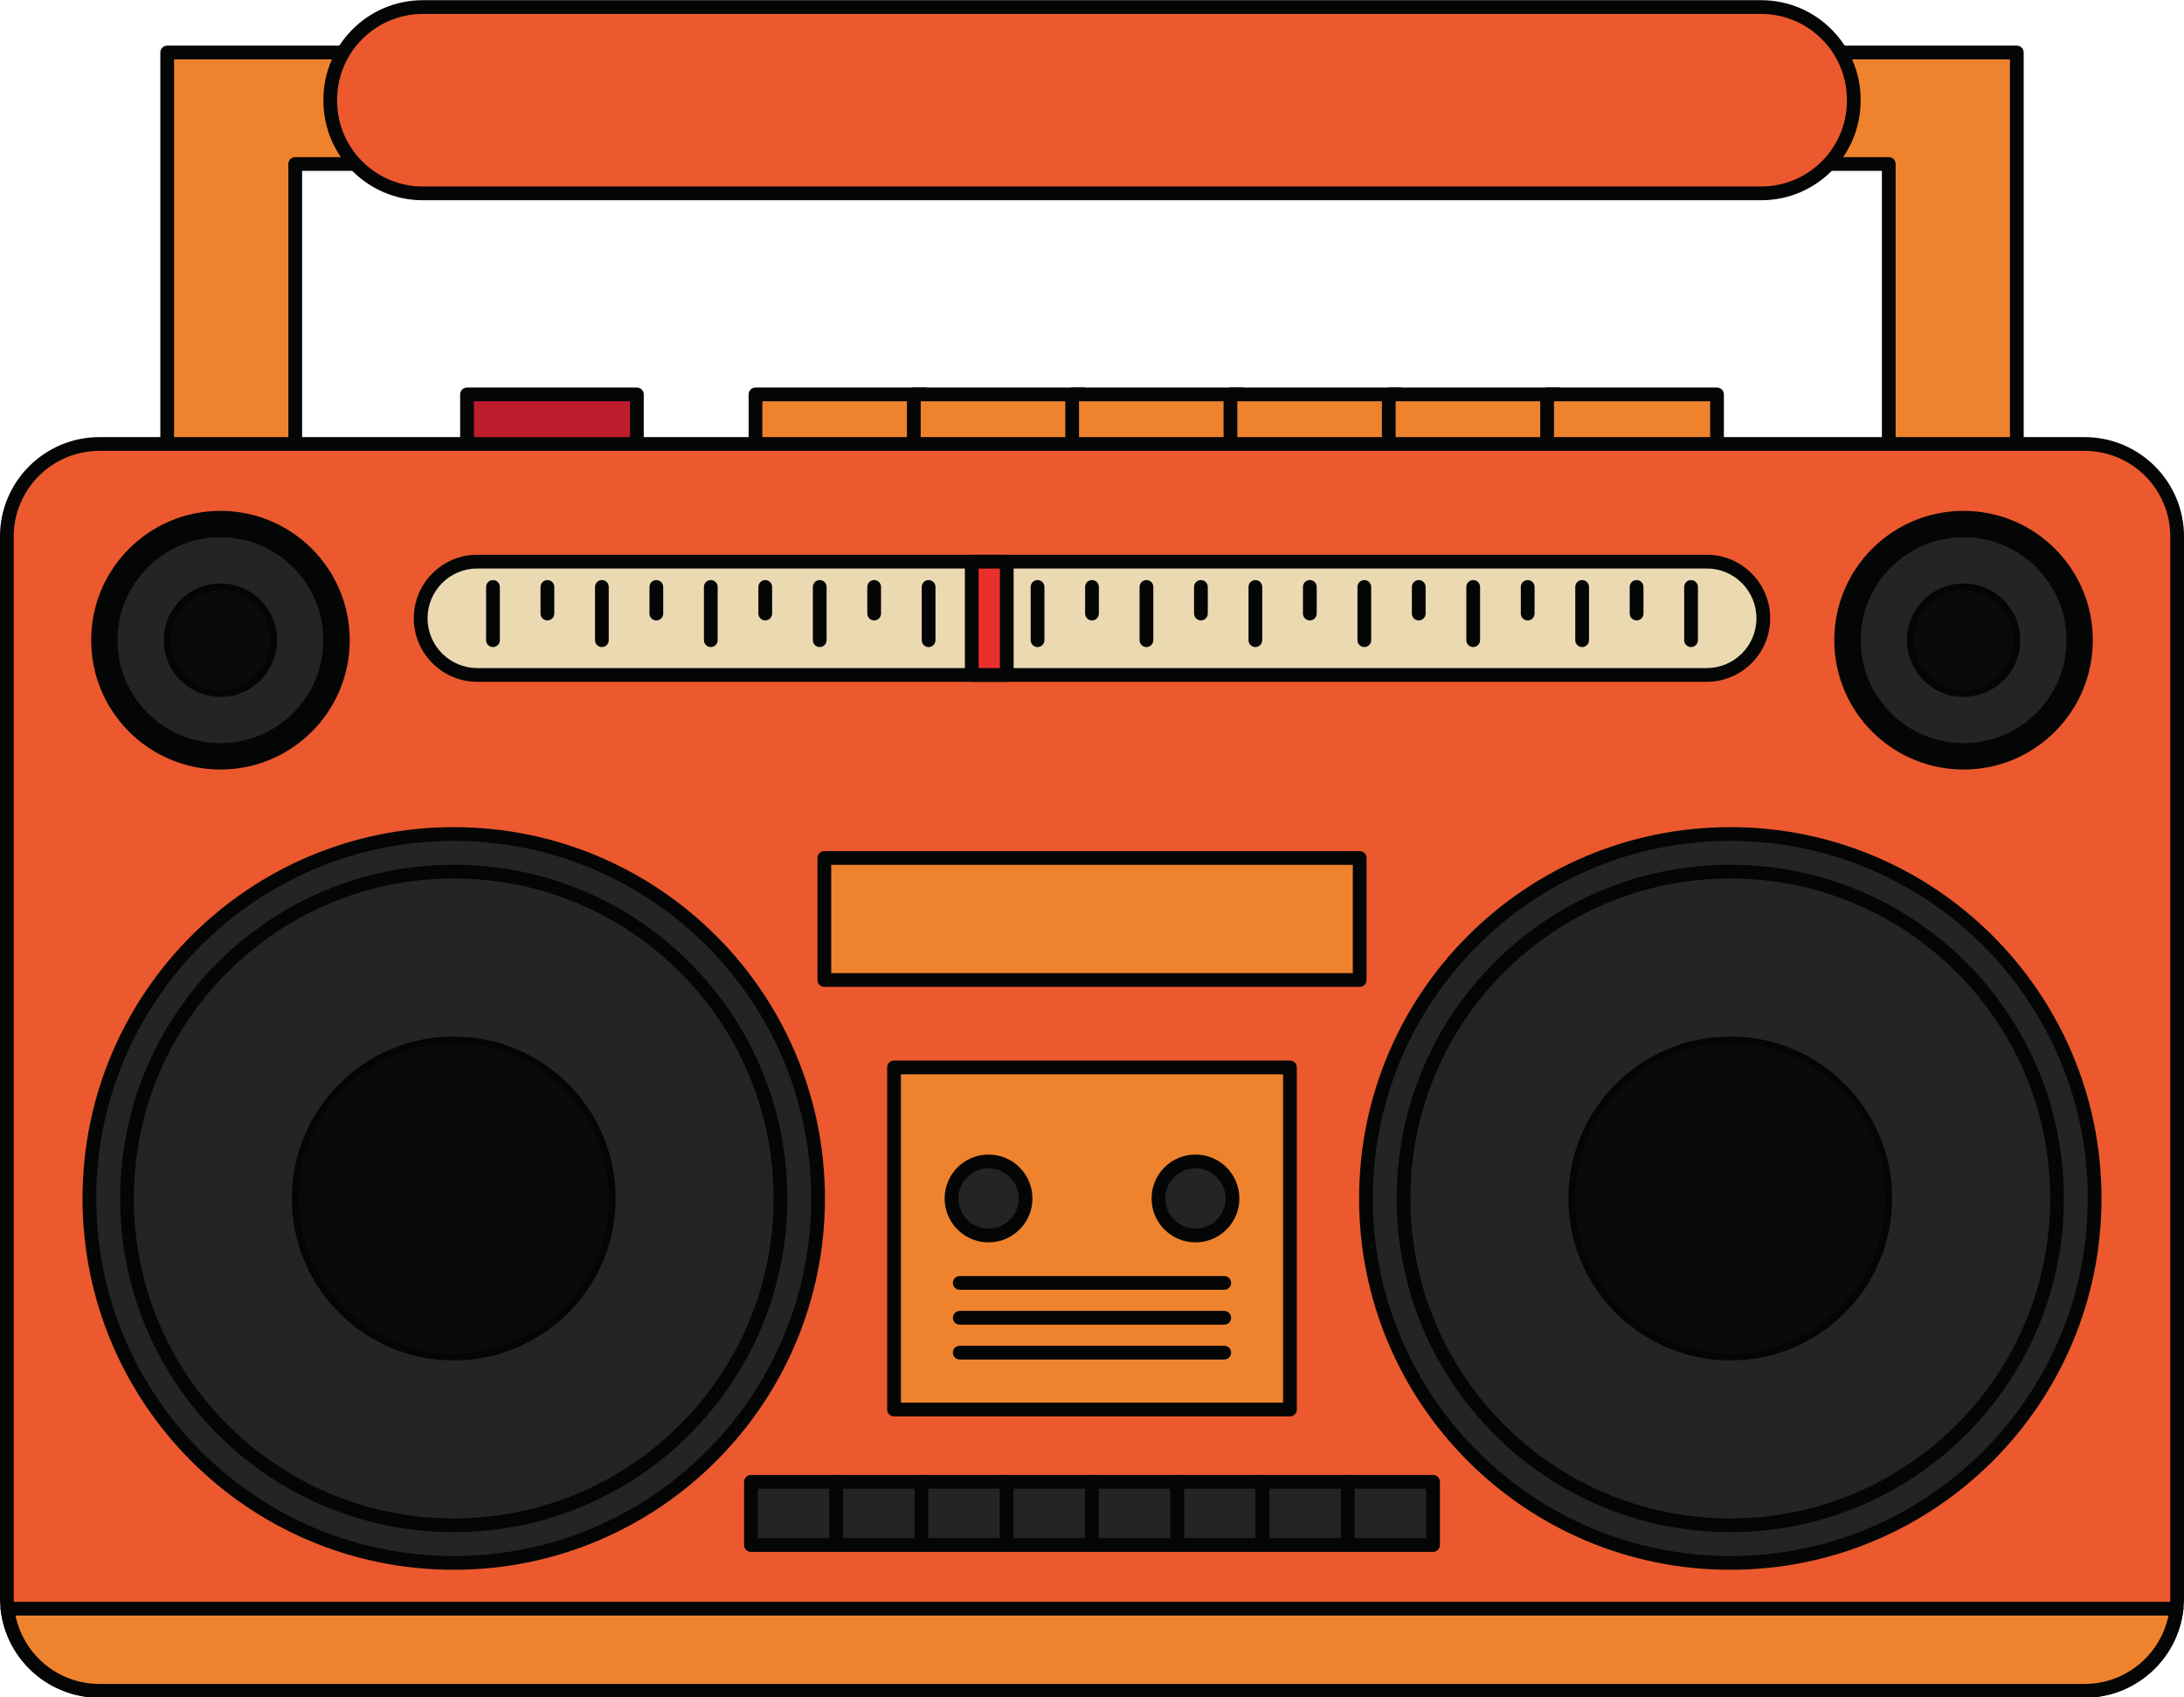 <?xml version="1.0" encoding="UTF-8"?><svg xmlns="http://www.w3.org/2000/svg" xmlns:xlink="http://www.w3.org/1999/xlink" height="246.9" preserveAspectRatio="xMidYMid meet" version="1.0" viewBox="53.7 89.1 317.8 246.9" width="317.8" zoomAndPan="magnify"><g><g id="change1_1"><path d="M 146.375 159.074 L 121.656 159.074 L 121.656 146.477 L 146.375 146.477 L 146.375 159.074" fill="#bf1c2e"/></g><g id="change2_1"><path d="M 146.375 159.074 L 146.375 158.074 L 122.656 158.074 L 122.656 147.473 L 145.375 147.473 L 145.375 159.074 L 146.375 159.074 L 146.375 158.074 L 146.375 159.074 L 147.375 159.074 L 147.375 146.477 C 147.375 146.211 147.27 145.953 147.082 145.766 C 146.898 145.582 146.641 145.477 146.375 145.477 L 121.656 145.477 C 121.391 145.477 121.133 145.582 120.949 145.766 C 120.762 145.953 120.656 146.211 120.656 146.477 L 120.656 159.074 C 120.656 159.34 120.758 159.594 120.949 159.781 C 121.137 159.969 121.387 160.074 121.656 160.074 L 146.375 160.074 C 146.645 160.074 146.895 159.969 147.082 159.781 C 147.273 159.594 147.375 159.34 147.375 159.074 L 146.375 159.074" fill="#040606"/></g><g id="change3_1"><path d="M 188.355 159.074 L 163.633 159.074 L 163.633 146.477 L 188.355 146.477 L 188.355 159.074" fill="#ef832d"/></g><g id="change2_2"><path d="M 188.355 159.074 L 188.355 158.074 L 164.633 158.074 L 164.633 147.473 L 187.355 147.473 L 187.355 159.074 L 188.355 159.074 L 188.355 158.074 L 188.355 159.074 L 189.355 159.074 L 189.355 146.477 C 189.355 146.211 189.25 145.953 189.062 145.766 C 188.875 145.582 188.617 145.477 188.355 145.477 L 163.633 145.477 C 163.367 145.477 163.109 145.582 162.926 145.766 C 162.738 145.953 162.633 146.211 162.633 146.477 L 162.633 159.074 C 162.633 159.34 162.734 159.594 162.926 159.781 C 163.113 159.969 163.363 160.074 163.633 160.074 L 188.355 160.074 C 188.621 160.074 188.871 159.969 189.062 159.781 C 189.25 159.594 189.355 159.34 189.355 159.074 L 188.355 159.074" fill="#040606"/></g><g id="change3_2"><path d="M 211.395 159.074 L 186.672 159.074 L 186.672 146.477 L 211.395 146.477 L 211.395 159.074" fill="#ef832d"/></g><g id="change2_3"><path d="M 211.395 159.074 L 211.395 158.074 L 187.672 158.074 L 187.672 147.473 L 210.395 147.473 L 210.395 159.074 L 211.395 159.074 L 211.395 158.074 L 211.395 159.074 L 212.395 159.074 L 212.395 146.477 C 212.395 146.211 212.285 145.953 212.102 145.766 C 211.914 145.582 211.656 145.477 211.395 145.477 L 186.672 145.477 C 186.406 145.477 186.148 145.582 185.965 145.766 C 185.777 145.953 185.672 146.211 185.672 146.477 L 185.672 159.074 C 185.672 159.34 185.773 159.594 185.965 159.781 C 186.152 159.969 186.402 160.074 186.672 160.074 L 211.395 160.074 C 211.66 160.074 211.91 159.969 212.102 159.781 C 212.289 159.594 212.395 159.34 212.395 159.074 L 211.395 159.074" fill="#040606"/></g><g id="change3_3"><path d="M 234.434 159.074 L 209.711 159.074 L 209.711 146.477 L 234.434 146.477 L 234.434 159.074" fill="#ef832d"/></g><g id="change2_4"><path d="M 234.434 159.074 L 234.434 158.074 L 210.711 158.074 L 210.711 147.473 L 233.434 147.473 L 233.434 159.074 L 234.434 159.074 L 234.434 158.074 L 234.434 159.074 L 235.434 159.074 L 235.434 146.477 C 235.434 146.211 235.324 145.953 235.141 145.766 C 234.953 145.582 234.695 145.477 234.434 145.477 L 209.711 145.477 C 209.445 145.477 209.188 145.582 209.004 145.766 C 208.816 145.953 208.711 146.211 208.711 146.477 L 208.711 159.074 C 208.711 159.34 208.812 159.594 209.004 159.781 C 209.191 159.969 209.441 160.074 209.711 160.074 L 234.434 160.074 C 234.699 160.074 234.949 159.969 235.141 159.781 C 235.328 159.594 235.434 159.34 235.434 159.074 L 234.434 159.074" fill="#040606"/></g><g id="change3_4"><path d="M 257.469 159.074 L 232.746 159.074 L 232.746 146.477 L 257.469 146.477 L 257.469 159.074" fill="#ef832d"/></g><g id="change2_5"><path d="M 257.469 159.074 L 257.469 158.074 L 233.746 158.074 L 233.746 147.473 L 256.469 147.473 L 256.469 159.074 L 257.469 159.074 L 257.469 158.074 L 257.469 159.074 L 258.469 159.074 L 258.469 146.477 C 258.469 146.211 258.363 145.953 258.176 145.766 C 257.992 145.582 257.734 145.477 257.469 145.477 L 232.746 145.477 C 232.484 145.477 232.227 145.582 232.039 145.766 C 231.852 145.953 231.746 146.211 231.746 146.477 L 231.746 159.074 C 231.746 159.34 231.852 159.594 232.039 159.781 C 232.227 159.969 232.48 160.074 232.746 160.074 L 257.469 160.074 C 257.738 160.074 257.988 159.969 258.176 159.781 C 258.367 159.594 258.469 159.34 258.469 159.074 L 257.469 159.074" fill="#040606"/></g><g id="change3_5"><path d="M 280.508 159.074 L 255.785 159.074 L 255.785 146.477 L 280.508 146.477 L 280.508 159.074" fill="#ef832d"/></g><g id="change2_6"><path d="M 280.508 159.074 L 280.508 158.074 L 256.785 158.074 L 256.785 147.473 L 279.508 147.473 L 279.508 159.074 L 280.508 159.074 L 280.508 158.074 L 280.508 159.074 L 281.508 159.074 L 281.508 146.477 C 281.508 146.211 281.398 145.953 281.215 145.766 C 281.027 145.582 280.77 145.477 280.508 145.477 L 255.785 145.477 C 255.523 145.477 255.266 145.582 255.078 145.766 C 254.895 145.953 254.785 146.211 254.785 146.477 L 254.785 159.074 C 254.785 159.34 254.891 159.594 255.078 159.781 C 255.27 159.969 255.52 160.074 255.785 160.074 L 280.508 160.074 C 280.773 160.074 281.023 159.969 281.215 159.781 C 281.402 159.594 281.508 159.34 281.508 159.074 L 280.508 159.074" fill="#040606"/></g><g id="change3_6"><path d="M 303.547 159.074 L 278.824 159.074 L 278.824 146.477 L 303.547 146.477 L 303.547 159.074" fill="#ef832d"/></g><g id="change2_7"><path d="M 303.547 159.074 L 303.547 158.074 L 279.824 158.074 L 279.824 147.473 L 302.547 147.473 L 302.547 159.074 L 303.547 159.074 L 303.547 158.074 L 303.547 159.074 L 304.547 159.074 L 304.547 146.477 C 304.547 146.211 304.438 145.953 304.254 145.766 C 304.066 145.582 303.809 145.477 303.547 145.477 L 278.824 145.477 C 278.562 145.477 278.305 145.582 278.117 145.766 C 277.93 145.953 277.824 146.211 277.824 146.477 L 277.824 159.074 C 277.824 159.34 277.93 159.594 278.117 159.781 C 278.305 159.969 278.559 160.074 278.824 160.074 L 303.547 160.074 C 303.812 160.074 304.062 159.969 304.254 159.781 C 304.441 159.594 304.547 159.34 304.547 159.074 L 303.547 159.074" fill="#040606"/></g><g id="change3_7"><path d="M 328.539 186.812 L 96.66 186.812 L 96.66 112.953 L 328.539 112.953 Z M 78.031 96.734 L 78.031 196.215 L 347.172 196.215 L 347.172 96.734 L 78.031 96.734" fill="#ef832d"/></g><g id="change2_8"><path d="M 328.539 186.812 L 328.539 185.812 L 97.66 185.812 L 97.66 113.953 L 327.539 113.953 L 327.539 186.812 L 328.539 186.812 L 328.539 185.812 L 328.539 186.812 L 329.539 186.812 L 329.539 112.953 C 329.539 112.691 329.434 112.434 329.246 112.246 C 329.059 112.059 328.801 111.953 328.539 111.953 L 96.66 111.953 C 96.398 111.953 96.141 112.059 95.953 112.246 C 95.77 112.434 95.66 112.691 95.66 112.953 L 95.66 186.812 C 95.66 187.078 95.766 187.328 95.953 187.52 C 96.145 187.707 96.395 187.812 96.66 187.812 L 328.539 187.812 C 328.805 187.812 329.059 187.707 329.246 187.52 C 329.434 187.328 329.539 187.078 329.539 186.812 Z M 78.031 96.734 L 77.031 96.734 L 77.031 196.215 C 77.031 196.48 77.133 196.73 77.324 196.922 C 77.512 197.109 77.762 197.215 78.031 197.215 L 347.172 197.215 C 347.441 197.215 347.691 197.109 347.879 196.922 C 348.07 196.73 348.172 196.48 348.172 196.215 L 348.172 96.734 C 348.172 96.473 348.066 96.215 347.879 96.027 C 347.695 95.844 347.438 95.734 347.172 95.734 L 78.031 95.734 C 77.766 95.734 77.508 95.844 77.324 96.027 C 77.137 96.215 77.031 96.473 77.031 96.734 L 78.031 96.734 L 78.031 97.734 L 346.172 97.734 L 346.172 195.215 L 79.031 195.215 L 79.031 96.734 L 78.031 96.734 L 78.031 97.734 L 78.031 96.734" fill="#040606"/></g><g id="change4_1"><path d="M 370.504 321.594 C 370.504 329.035 364.473 335.07 357.027 335.07 L 68.176 335.07 C 60.73 335.07 54.695 329.035 54.695 321.594 L 54.695 167.164 C 54.695 159.719 60.73 153.688 68.176 153.688 L 357.027 153.688 C 364.473 153.688 370.504 159.719 370.504 167.164 L 370.504 321.594" fill="#ec592e"/></g><g id="change2_9"><path d="M 370.504 321.594 L 369.504 321.594 C 369.504 325.039 368.109 328.152 365.852 330.414 C 363.59 332.676 360.477 334.07 357.027 334.07 L 68.176 334.07 C 64.727 334.07 61.613 332.676 59.352 330.414 C 57.09 328.152 55.695 325.039 55.695 321.594 L 55.695 167.164 C 55.695 163.715 57.09 160.602 59.352 158.34 C 61.613 156.082 64.727 154.688 68.176 154.684 L 357.027 154.684 C 360.477 154.688 363.59 156.082 365.852 158.34 C 368.109 160.602 369.504 163.715 369.504 167.164 L 369.504 321.594 L 371.504 321.594 L 371.504 167.164 C 371.504 159.168 365.023 152.688 357.027 152.688 L 68.176 152.688 C 60.18 152.688 53.695 159.168 53.695 167.164 L 53.695 321.594 C 53.695 329.59 60.18 336.07 68.176 336.07 L 357.027 336.07 C 365.023 336.07 371.504 329.59 371.504 321.594 L 370.504 321.594" fill="#040606"/></g><g id="change3_8"><path d="M 54.789 323.117 C 55.547 329.844 61.246 335.07 68.176 335.07 L 357.027 335.07 C 363.953 335.07 369.652 329.844 370.414 323.117 L 54.789 323.117" fill="#ef832d"/></g><g id="change2_10"><path d="M 54.789 323.117 L 53.797 323.227 C 54.609 330.457 60.73 336.066 68.176 336.07 L 357.027 336.07 C 364.469 336.066 370.59 330.457 371.406 323.227 C 371.438 322.945 371.348 322.664 371.16 322.449 C 370.969 322.238 370.699 322.117 370.414 322.117 L 54.789 322.117 C 54.504 322.117 54.234 322.238 54.043 322.449 C 53.855 322.664 53.766 322.945 53.797 323.227 L 54.789 323.117 L 54.789 324.117 L 370.414 324.117 L 370.414 323.117 L 369.418 323.004 C 368.719 329.227 363.438 334.07 357.027 334.07 L 68.176 334.07 C 61.762 334.07 56.484 329.227 55.785 323.004 L 54.789 323.117 L 54.789 324.117 L 54.789 323.117" fill="#040606"/></g><g id="change3_9"><path d="M 251.551 231.664 L 173.652 231.664 L 173.652 213.914 L 251.551 213.914 L 251.551 231.664" fill="#ef832d"/></g><g id="change2_11"><path d="M 251.551 231.664 L 251.551 230.664 L 174.652 230.664 L 174.652 214.914 L 250.551 214.914 L 250.551 231.664 L 251.551 231.664 L 251.551 230.664 L 251.551 231.664 L 252.551 231.664 L 252.551 213.914 C 252.551 213.652 252.445 213.395 252.258 213.207 C 252.07 213.02 251.812 212.914 251.551 212.914 L 173.652 212.914 C 173.387 212.914 173.129 213.02 172.945 213.207 C 172.758 213.395 172.652 213.652 172.652 213.914 L 172.652 231.664 C 172.652 231.934 172.754 232.184 172.945 232.371 C 173.133 232.562 173.383 232.664 173.652 232.664 L 251.551 232.664 C 251.816 232.664 252.07 232.562 252.258 232.371 C 252.445 232.184 252.551 231.934 252.551 231.664 L 251.551 231.664" fill="#040606"/></g><g id="change3_10"><path d="M 241.402 294.145 L 183.793 294.145 L 183.793 244.379 L 241.402 244.379 L 241.402 294.145" fill="#ef832d"/></g><g id="change2_12"><path d="M 241.402 294.145 L 241.402 293.145 L 184.793 293.145 L 184.793 245.379 L 240.402 245.379 L 240.402 294.145 L 241.402 294.145 L 241.402 293.145 L 241.402 294.145 L 242.402 294.145 L 242.402 244.379 C 242.402 244.113 242.297 243.855 242.109 243.672 C 241.926 243.484 241.668 243.379 241.402 243.379 L 183.793 243.379 C 183.531 243.379 183.273 243.484 183.086 243.672 C 182.898 243.855 182.793 244.113 182.793 244.379 L 182.793 294.145 C 182.793 294.414 182.898 294.664 183.086 294.852 C 183.273 295.043 183.527 295.145 183.793 295.145 L 241.402 295.145 C 241.672 295.145 241.922 295.043 242.109 294.852 C 242.301 294.664 242.402 294.414 242.402 294.145 L 241.402 294.145" fill="#040606"/></g><g id="change5_1"><path d="M 202.934 263.441 C 202.934 266.418 200.52 268.832 197.543 268.832 C 194.566 268.832 192.156 266.418 192.156 263.441 C 192.156 260.469 194.566 258.055 197.543 258.055 C 200.52 258.055 202.934 260.469 202.934 263.441" fill="#232523"/></g><g id="change2_13"><path d="M 202.934 263.441 L 201.934 263.441 C 201.934 264.656 201.441 265.75 200.648 266.547 C 199.848 267.344 198.758 267.832 197.543 267.832 C 196.328 267.832 195.238 267.344 194.441 266.547 C 193.645 265.75 193.156 264.656 193.156 263.441 C 193.156 262.23 193.645 261.137 194.441 260.34 C 195.238 259.547 196.328 259.055 197.543 259.055 C 198.758 259.055 199.852 259.547 200.648 260.34 C 201.441 261.137 201.934 262.23 201.934 263.441 L 203.934 263.441 C 203.934 259.914 201.07 257.055 197.543 257.055 C 194.016 257.055 191.156 259.914 191.156 263.441 C 191.156 266.973 194.016 269.832 197.543 269.832 C 201.07 269.832 203.934 266.973 203.934 263.441 L 202.934 263.441" fill="#040606"/></g><g id="change5_2"><path d="M 233.047 263.441 C 233.047 266.418 230.633 268.832 227.656 268.832 C 224.68 268.832 222.27 266.418 222.27 263.441 C 222.27 260.469 224.68 258.055 227.656 258.055 C 230.633 258.055 233.047 260.469 233.047 263.441" fill="#232523"/></g><g id="change2_14"><path d="M 233.047 263.441 L 232.047 263.441 C 232.047 264.656 231.559 265.75 230.762 266.547 C 229.965 267.344 228.871 267.832 227.656 267.832 C 226.441 267.832 225.352 267.344 224.555 266.547 C 223.758 265.75 223.27 264.656 223.27 263.441 C 223.27 262.227 223.758 261.137 224.555 260.34 C 225.352 259.547 226.441 259.055 227.656 259.055 C 228.871 259.055 229.965 259.547 230.762 260.34 C 231.559 261.137 232.047 262.23 232.047 263.441 L 234.047 263.441 C 234.047 259.914 231.188 257.055 227.656 257.055 C 224.129 257.055 221.27 259.914 221.27 263.441 C 221.27 266.973 224.129 269.832 227.656 269.832 C 231.188 269.832 234.047 266.973 234.047 263.441 L 233.047 263.441" fill="#040606"/></g><g id="change2_15"><path d="M 193.355 276.727 L 231.844 276.727 C 232.398 276.727 232.844 276.277 232.844 275.727 C 232.844 275.176 232.398 274.727 231.844 274.727 L 193.355 274.727 C 192.805 274.727 192.355 275.176 192.355 275.727 C 192.355 276.277 192.805 276.727 193.355 276.727" fill="#040606"/></g><g id="change2_16"><path d="M 193.355 281.801 L 231.844 281.801 C 232.398 281.801 232.844 281.352 232.844 280.801 C 232.844 280.246 232.398 279.801 231.844 279.801 L 193.355 279.801 C 192.805 279.801 192.355 280.246 192.355 280.801 C 192.355 281.352 192.805 281.801 193.355 281.801" fill="#040606"/></g><g id="change2_17"><path d="M 193.355 286.871 L 231.844 286.871 C 232.398 286.871 232.844 286.422 232.844 285.871 C 232.844 285.316 232.398 284.871 231.844 284.871 L 193.355 284.871 C 192.805 284.871 192.355 285.316 192.355 285.871 C 192.355 286.422 192.805 286.871 193.355 286.871" fill="#040606"/></g><g id="change5_3"><path d="M 175.379 313.859 L 162.973 313.859 L 162.973 304.66 L 175.379 304.66 L 175.379 313.859" fill="#232523"/></g><g id="change2_18"><path d="M 175.379 313.859 L 175.379 312.859 L 163.973 312.859 L 163.973 305.66 L 174.379 305.66 L 174.379 313.859 L 175.379 313.859 L 175.379 312.859 L 175.379 313.859 L 176.379 313.859 L 176.379 304.66 C 176.379 304.398 176.273 304.141 176.086 303.953 C 175.902 303.766 175.645 303.66 175.379 303.66 L 162.973 303.66 C 162.711 303.66 162.453 303.766 162.266 303.953 C 162.078 304.141 161.973 304.398 161.973 304.66 L 161.973 313.859 C 161.973 314.129 162.078 314.379 162.266 314.566 C 162.453 314.758 162.703 314.859 162.973 314.859 L 175.379 314.859 C 175.648 314.859 175.898 314.758 176.086 314.566 C 176.277 314.379 176.379 314.129 176.379 313.859 L 175.379 313.859" fill="#040606"/></g><g id="change5_4"><path d="M 187.789 313.859 L 175.379 313.859 L 175.379 304.66 L 187.789 304.66 L 187.789 313.859" fill="#232523"/></g><g id="change2_19"><path d="M 187.789 313.859 L 187.789 312.859 L 176.379 312.859 L 176.379 305.66 L 186.789 305.66 L 186.789 313.859 L 187.789 313.859 L 187.789 312.859 L 187.789 313.859 L 188.789 313.859 L 188.789 304.66 C 188.789 304.398 188.68 304.141 188.496 303.953 C 188.309 303.766 188.051 303.66 187.789 303.66 L 175.379 303.66 C 175.117 303.66 174.859 303.766 174.672 303.953 C 174.484 304.141 174.379 304.398 174.379 304.66 L 174.379 313.859 C 174.379 314.129 174.484 314.379 174.672 314.566 C 174.863 314.758 175.113 314.859 175.379 314.859 L 187.789 314.859 C 188.055 314.859 188.305 314.758 188.496 314.566 C 188.684 314.379 188.789 314.129 188.789 313.859 L 187.789 313.859" fill="#040606"/></g><g id="change5_5"><path d="M 200.191 313.859 L 187.789 313.859 L 187.789 304.66 L 200.191 304.66 L 200.191 313.859" fill="#232523"/></g><g id="change2_20"><path d="M 200.191 313.859 L 200.191 312.859 L 188.789 312.859 L 188.789 305.66 L 199.191 305.66 L 199.191 313.859 L 200.191 313.859 L 200.191 312.859 L 200.191 313.859 L 201.191 313.859 L 201.191 304.66 C 201.191 304.398 201.086 304.141 200.898 303.953 C 200.715 303.766 200.457 303.66 200.191 303.66 L 187.789 303.66 C 187.523 303.66 187.266 303.766 187.082 303.953 C 186.895 304.141 186.789 304.398 186.789 304.66 L 186.789 313.859 C 186.789 314.129 186.891 314.379 187.082 314.566 C 187.27 314.758 187.52 314.859 187.789 314.859 L 200.191 314.859 C 200.461 314.859 200.711 314.758 200.898 314.566 C 201.09 314.379 201.191 314.129 201.191 313.859 L 200.191 313.859" fill="#040606"/></g><g id="change5_6"><path d="M 212.598 313.859 L 200.191 313.859 L 200.191 304.66 L 212.598 304.66 L 212.598 313.859" fill="#232523"/></g><g id="change2_21"><path d="M 212.598 313.859 L 212.598 312.859 L 201.191 312.859 L 201.191 305.66 L 211.598 305.66 L 211.598 313.859 L 212.598 313.859 L 212.598 312.859 L 212.598 313.859 L 213.598 313.859 L 213.598 304.66 C 213.598 304.398 213.492 304.141 213.305 303.953 C 213.121 303.766 212.863 303.66 212.598 303.66 L 200.191 303.66 C 199.93 303.66 199.672 303.766 199.484 303.953 C 199.301 304.141 199.191 304.398 199.191 304.66 L 199.191 313.859 C 199.191 314.129 199.297 314.379 199.484 314.566 C 199.676 314.758 199.926 314.859 200.191 314.859 L 212.598 314.859 C 212.867 314.859 213.117 314.758 213.305 314.566 C 213.496 314.379 213.598 314.129 213.598 313.859 L 212.598 313.859" fill="#040606"/></g><g id="change5_7"><path d="M 225.008 313.859 L 212.598 313.859 L 212.598 304.66 L 225.008 304.66 L 225.008 313.859" fill="#232523"/></g><g id="change2_22"><path d="M 225.008 313.859 L 225.008 312.859 L 213.598 312.859 L 213.598 305.66 L 224.008 305.66 L 224.008 313.859 L 225.008 313.859 L 225.008 312.859 L 225.008 313.859 L 226.008 313.859 L 226.008 304.66 C 226.008 304.398 225.902 304.141 225.715 303.953 C 225.527 303.766 225.27 303.66 225.008 303.66 L 212.598 303.66 C 212.336 303.66 212.078 303.766 211.891 303.953 C 211.703 304.141 211.598 304.398 211.598 304.66 L 211.598 313.859 C 211.598 314.129 211.703 314.379 211.891 314.566 C 212.082 314.758 212.332 314.859 212.598 314.859 L 225.008 314.859 C 225.273 314.859 225.527 314.758 225.715 314.566 C 225.902 314.379 226.008 314.129 226.008 313.859 L 225.008 313.859" fill="#040606"/></g><g id="change5_8"><path d="M 237.414 313.859 L 225.008 313.859 L 225.008 304.66 L 237.414 304.66 L 237.414 313.859" fill="#232523"/></g><g id="change2_23"><path d="M 237.414 313.859 L 237.414 312.859 L 226.008 312.859 L 226.008 305.66 L 236.414 305.66 L 236.414 313.859 L 237.414 313.859 L 237.414 312.859 L 237.414 313.859 L 238.414 313.859 L 238.414 304.66 C 238.414 304.398 238.309 304.141 238.121 303.953 C 237.934 303.766 237.676 303.66 237.414 303.66 L 225.008 303.66 C 224.742 303.66 224.488 303.766 224.301 303.953 C 224.113 304.141 224.008 304.398 224.008 304.66 L 224.008 313.859 C 224.008 314.129 224.113 314.379 224.301 314.566 C 224.488 314.758 224.742 314.859 225.008 314.859 L 237.414 314.859 C 237.68 314.859 237.934 314.758 238.121 314.566 C 238.309 314.379 238.414 314.129 238.414 313.859 L 237.414 313.859" fill="#040606"/></g><g id="change5_9"><path d="M 249.82 313.859 L 237.414 313.859 L 237.414 304.66 L 249.82 304.66 L 249.82 313.859" fill="#232523"/></g><g id="change2_24"><path d="M 249.82 313.859 L 249.82 312.859 L 238.414 312.859 L 238.414 305.66 L 248.82 305.66 L 248.82 313.859 L 249.82 313.859 L 249.82 312.859 L 249.82 313.859 L 250.82 313.859 L 250.82 304.66 C 250.82 304.398 250.715 304.141 250.527 303.953 C 250.34 303.766 250.086 303.66 249.82 303.66 L 237.414 303.66 C 237.152 303.66 236.895 303.766 236.707 303.953 C 236.52 304.141 236.414 304.398 236.414 304.66 L 236.414 313.859 C 236.414 314.129 236.52 314.379 236.707 314.566 C 236.895 314.758 237.148 314.859 237.414 314.859 L 249.82 314.859 C 250.086 314.859 250.34 314.758 250.527 314.566 C 250.715 314.379 250.82 314.129 250.82 313.859 L 249.82 313.859" fill="#040606"/></g><g id="change5_10"><path d="M 262.227 313.859 L 249.82 313.859 L 249.82 304.66 L 262.227 304.66 L 262.227 313.859" fill="#232523"/></g><g id="change2_25"><path d="M 262.227 313.859 L 262.227 312.859 L 250.82 312.859 L 250.82 305.66 L 261.227 305.66 L 261.227 313.859 L 262.227 313.859 L 262.227 312.859 L 262.227 313.859 L 263.227 313.859 L 263.227 304.66 C 263.227 304.398 263.121 304.141 262.934 303.953 C 262.746 303.766 262.492 303.66 262.227 303.66 L 249.82 303.66 C 249.559 303.66 249.301 303.766 249.113 303.953 C 248.926 304.141 248.82 304.398 248.82 304.66 L 248.82 313.859 C 248.82 314.129 248.926 314.379 249.113 314.566 C 249.301 314.758 249.555 314.859 249.82 314.859 L 262.227 314.859 C 262.496 314.859 262.746 314.758 262.934 314.566 C 263.121 314.379 263.227 314.129 263.227 313.859 L 262.227 313.859" fill="#040606"/></g><g id="change5_11"><path d="M 358.496 263.441 C 358.496 292.723 334.758 316.461 305.477 316.461 C 276.199 316.461 252.465 292.723 252.465 263.441 C 252.465 234.164 276.199 210.426 305.477 210.426 C 334.758 210.426 358.496 234.164 358.496 263.441" fill="#232523"/></g><g id="change2_26"><path d="M 358.496 263.441 L 357.496 263.441 C 357.496 277.809 351.676 290.809 342.262 300.223 C 332.844 309.641 319.844 315.461 305.477 315.461 C 291.109 315.461 278.113 309.641 268.699 300.223 C 259.285 290.809 253.465 277.809 253.465 263.441 C 253.465 249.074 259.285 236.078 268.699 226.66 C 278.113 217.246 291.109 211.426 305.477 211.426 C 319.844 211.426 332.844 217.246 342.262 226.66 C 351.676 236.078 357.496 249.074 357.496 263.441 L 359.496 263.441 C 359.496 233.609 335.312 209.426 305.477 209.426 C 275.645 209.426 251.465 233.609 251.465 263.441 C 251.465 293.277 275.645 317.461 305.477 317.461 C 335.312 317.461 359.496 293.277 359.496 263.441 L 358.496 263.441" fill="#040606"/></g><g id="change2_27"><path d="M 353.027 263.441 L 352.027 263.441 C 352.027 276.301 346.82 287.93 338.395 296.355 C 329.965 304.781 318.336 309.988 305.477 309.992 C 292.621 309.988 280.988 304.781 272.562 296.355 C 264.141 287.93 258.93 276.301 258.93 263.441 C 258.93 250.586 264.141 238.953 272.562 230.527 C 280.988 222.102 292.621 216.895 305.477 216.895 C 318.336 216.895 329.965 222.102 338.395 230.527 C 346.82 238.953 352.027 250.586 352.027 263.441 L 354.027 263.441 C 354.027 236.629 332.289 214.895 305.477 214.895 C 278.664 214.895 256.93 236.629 256.93 263.441 C 256.93 290.258 278.664 311.988 305.477 311.988 C 332.289 311.988 354.027 290.258 354.027 263.441 L 353.027 263.441" fill="#040606"/></g><g id="change6_1"><path d="M 328.539 263.441 C 328.539 276.18 318.215 286.504 305.477 286.504 C 292.742 286.504 282.418 276.18 282.418 263.441 C 282.418 250.707 292.742 240.383 305.477 240.383 C 318.215 240.383 328.539 250.707 328.539 263.441" fill="#090a0a"/></g><g id="change2_28"><path d="M 328.539 263.441 L 328.039 263.441 C 328.039 269.676 325.516 275.312 321.43 279.395 C 317.348 283.48 311.711 286.004 305.477 286.004 C 299.246 286.004 293.609 283.48 289.527 279.395 C 285.441 275.312 282.918 269.676 282.918 263.441 C 282.918 257.211 285.441 251.574 289.527 247.488 C 293.609 243.406 299.246 240.883 305.477 240.883 C 311.711 240.883 317.348 243.406 321.43 247.488 C 325.516 251.574 328.039 257.211 328.039 263.441 L 329.039 263.441 C 329.039 250.43 318.488 239.883 305.477 239.883 C 292.465 239.883 281.918 250.43 281.918 263.441 C 281.918 276.457 292.465 287.004 305.477 287.004 C 318.488 287.004 329.039 276.457 329.039 263.441 L 328.539 263.441" fill="#040606"/></g><g id="change5_12"><path d="M 172.738 263.441 C 172.738 292.723 149.004 316.461 119.723 316.461 C 90.445 316.461 66.707 292.723 66.707 263.441 C 66.707 234.164 90.445 210.426 119.723 210.426 C 149.004 210.426 172.738 234.164 172.738 263.441" fill="#232523"/></g><g id="change2_29"><path d="M 172.738 263.441 L 171.738 263.441 C 171.738 277.809 165.918 290.809 156.504 300.223 C 147.09 309.641 134.09 315.461 119.723 315.461 C 105.355 315.461 92.359 309.641 82.941 300.223 C 73.527 290.809 67.707 277.809 67.707 263.441 C 67.707 249.074 73.527 236.078 82.941 226.66 C 92.359 217.246 105.355 211.426 119.723 211.426 C 134.09 211.426 147.09 217.246 156.504 226.66 C 165.918 236.078 171.738 249.074 171.738 263.441 L 173.738 263.441 C 173.738 233.609 149.559 209.426 119.723 209.426 C 89.891 209.426 65.707 233.609 65.707 263.441 C 65.707 293.277 89.891 317.461 119.723 317.461 C 149.559 317.461 173.738 293.277 173.738 263.441 L 172.738 263.441" fill="#040606"/></g><g id="change2_30"><path d="M 167.27 263.441 L 166.27 263.441 C 166.27 276.301 161.062 287.93 152.637 296.355 C 144.211 304.781 132.578 309.988 119.723 309.992 C 106.867 309.988 95.234 304.781 86.809 296.355 C 78.383 287.93 73.176 276.301 73.176 263.441 C 73.176 250.586 78.383 238.953 86.809 230.527 C 95.234 222.102 106.867 216.895 119.723 216.895 C 132.578 216.895 144.211 222.102 152.637 230.527 C 161.062 238.953 166.27 250.586 166.27 263.441 L 168.27 263.441 C 168.27 236.629 146.535 214.895 119.723 214.895 C 92.91 214.895 71.176 236.629 71.176 263.441 C 71.176 290.258 92.91 311.988 119.723 311.988 C 146.535 311.988 168.27 290.258 168.27 263.441 L 167.27 263.441" fill="#040606"/></g><g id="change6_2"><path d="M 142.785 263.441 C 142.785 276.18 132.457 286.504 119.723 286.504 C 106.984 286.504 96.66 276.18 96.66 263.441 C 96.66 250.707 106.984 240.383 119.723 240.383 C 132.457 240.383 142.785 250.707 142.785 263.441" fill="#090a0a"/></g><g id="change2_31"><path d="M 142.785 263.441 L 142.285 263.441 C 142.285 269.676 139.758 275.312 135.676 279.395 C 131.59 283.48 125.953 286.004 119.723 286.004 C 113.492 286.004 107.855 283.48 103.77 279.395 C 99.684 275.312 97.16 269.676 97.16 263.441 C 97.16 257.211 99.684 251.574 103.77 247.488 C 107.855 243.406 113.492 240.883 119.723 240.883 C 125.953 240.883 131.59 243.406 135.676 247.488 C 139.758 251.574 142.285 257.211 142.285 263.441 L 143.285 263.441 C 143.285 250.43 132.734 239.883 119.723 239.883 C 106.711 239.883 96.16 250.43 96.16 263.441 C 96.16 276.457 106.711 287.004 119.723 287.004 C 132.734 287.004 143.285 276.457 143.285 263.441 L 142.785 263.441" fill="#040606"/></g><g id="change5_13"><path d="M 357.234 182.23 C 357.234 192.07 349.262 200.047 339.426 200.047 C 329.586 200.047 321.609 192.07 321.609 182.23 C 321.609 172.395 329.586 164.418 339.426 164.418 C 349.262 164.418 357.234 172.395 357.234 182.23" fill="#232523"/></g><g id="change2_32"><path d="M 357.234 182.23 L 356.234 182.23 C 356.234 186.879 354.355 191.074 351.312 194.121 C 348.266 197.164 344.07 199.047 339.426 199.047 C 334.777 199.047 330.582 197.164 327.535 194.121 C 324.492 191.074 322.613 186.879 322.609 182.23 C 322.613 177.586 324.492 173.387 327.535 170.344 C 330.582 167.297 334.777 165.418 339.426 165.418 C 344.07 165.418 348.266 167.297 351.312 170.344 C 354.355 173.387 356.234 177.586 356.234 182.23 L 358.234 182.23 C 358.234 171.84 349.816 163.418 339.426 163.418 C 329.035 163.418 320.613 171.84 320.609 182.23 C 320.613 192.621 329.035 201.047 339.426 201.047 C 349.816 201.047 358.234 192.621 358.234 182.23 L 357.234 182.23" fill="#040606"/></g><g id="change2_33"><path d="M 355.398 182.23 L 354.398 182.23 C 354.398 186.371 352.727 190.109 350.016 192.82 C 347.301 195.531 343.562 197.207 339.426 197.207 C 335.285 197.207 331.547 195.531 328.836 192.82 C 326.121 190.109 324.449 186.371 324.445 182.23 C 324.449 178.094 326.121 174.355 328.836 171.641 C 331.547 168.93 335.285 167.254 339.426 167.254 C 343.562 167.254 347.301 168.93 350.016 171.641 C 352.727 174.355 354.398 178.094 354.398 182.23 L 356.398 182.23 C 356.398 172.855 348.801 165.254 339.426 165.254 C 330.051 165.254 322.449 172.855 322.445 182.23 C 322.449 191.609 330.051 199.207 339.426 199.207 C 348.801 199.207 356.398 191.609 356.398 182.23 L 355.398 182.23" fill="#040606"/></g><g id="change6_3"><path d="M 347.172 182.23 C 347.172 186.512 343.703 189.98 339.426 189.98 C 335.145 189.98 331.676 186.512 331.676 182.23 C 331.676 177.953 335.145 174.484 339.426 174.484 C 343.703 174.484 347.172 177.953 347.172 182.23" fill="#090a0a"/></g><g id="change2_34"><path d="M 347.172 182.23 L 346.672 182.23 C 346.672 184.234 345.863 186.043 344.551 187.355 C 343.234 188.672 341.426 189.48 339.426 189.48 C 337.422 189.48 335.613 188.672 334.301 187.355 C 332.984 186.043 332.176 184.234 332.176 182.23 C 332.176 180.227 332.984 178.418 334.301 177.105 C 335.613 175.793 337.422 174.984 339.426 174.984 C 341.426 174.984 343.234 175.793 344.551 177.105 C 345.863 178.418 346.672 180.227 346.672 182.23 L 347.672 182.23 C 347.672 177.676 343.98 173.984 339.426 173.984 C 334.867 173.984 331.176 177.676 331.176 182.23 C 331.176 186.785 334.867 190.48 339.426 190.48 C 343.98 190.48 347.672 186.785 347.672 182.23 L 347.172 182.23" fill="#040606"/></g><g id="change5_14"><path d="M 103.594 182.23 C 103.594 192.07 95.613 200.047 85.777 200.047 C 75.941 200.047 67.965 192.07 67.965 182.23 C 67.965 172.395 75.941 164.418 85.777 164.418 C 95.613 164.418 103.594 172.395 103.594 182.23" fill="#232523"/></g><g id="change2_35"><path d="M 103.594 182.23 L 102.594 182.23 C 102.59 186.879 100.711 191.074 97.668 194.121 C 94.621 197.164 90.422 199.047 85.777 199.047 C 81.133 199.047 76.934 197.164 73.891 194.121 C 70.844 191.074 68.965 186.879 68.965 182.23 C 68.965 177.586 70.844 173.387 73.887 170.344 C 76.934 167.297 81.133 165.418 85.777 165.418 C 90.422 165.418 94.621 167.297 97.668 170.344 C 100.711 173.387 102.59 177.586 102.594 182.23 L 104.594 182.23 C 104.59 171.84 96.168 163.418 85.777 163.418 C 75.387 163.418 66.965 171.84 66.965 182.23 C 66.965 192.621 75.387 201.047 85.777 201.047 C 96.168 201.047 104.59 192.621 104.594 182.23 L 103.594 182.23" fill="#040606"/></g><g id="change2_36"><path d="M 101.758 182.23 L 100.758 182.23 C 100.754 186.371 99.082 190.109 96.367 192.82 C 93.656 195.531 89.914 197.207 85.777 197.207 C 81.641 197.207 77.902 195.531 75.188 192.82 C 72.477 190.109 70.801 186.371 70.801 182.23 C 70.801 178.094 72.477 174.355 75.188 171.641 C 77.902 168.93 81.641 167.254 85.777 167.254 C 89.914 167.254 93.656 168.93 96.367 171.641 C 99.082 174.355 100.754 178.094 100.758 182.23 L 102.758 182.23 C 102.754 172.855 95.152 165.254 85.777 165.254 C 76.402 165.254 68.801 172.855 68.801 182.23 C 68.801 191.609 76.402 199.207 85.777 199.207 C 95.152 199.207 102.754 191.609 102.758 182.23 L 101.758 182.23" fill="#040606"/></g><g id="change6_4"><path d="M 93.527 182.23 C 93.527 186.512 90.059 189.98 85.777 189.98 C 81.5 189.98 78.031 186.512 78.031 182.23 C 78.031 177.953 81.5 174.484 85.777 174.484 C 90.059 174.484 93.527 177.953 93.527 182.23" fill="#090a0a"/></g><g id="change2_37"><path d="M 93.527 182.23 L 93.027 182.23 C 93.023 184.234 92.215 186.043 90.902 187.355 C 89.59 188.672 87.781 189.48 85.777 189.48 C 83.777 189.48 81.969 188.672 80.652 187.355 C 79.34 186.043 78.531 184.234 78.531 182.23 C 78.531 180.227 79.34 178.418 80.652 177.105 C 81.965 175.793 83.773 174.984 85.777 174.984 C 87.781 174.984 89.59 175.793 90.902 177.105 C 92.215 178.418 93.023 180.227 93.027 182.23 L 94.027 182.23 C 94.023 177.676 90.336 173.984 85.777 173.984 C 81.223 173.984 77.531 177.676 77.531 182.23 C 77.531 186.785 81.223 190.48 85.777 190.48 C 90.336 190.48 94.023 186.785 94.027 182.23 L 93.527 182.23" fill="#040606"/></g><g id="change7_1"><path d="M 310.285 179.043 C 310.285 183.594 306.598 187.285 302.047 187.285 L 123.152 187.285 C 118.602 187.285 114.914 183.594 114.914 179.043 C 114.914 174.488 118.602 170.801 123.152 170.801 L 302.047 170.801 C 306.598 170.801 310.285 174.488 310.285 179.043" fill="#ebd9b2"/></g><g id="change2_38"><path d="M 310.285 179.043 L 309.285 179.043 C 309.285 181.047 308.477 182.848 307.168 184.164 C 305.855 185.477 304.051 186.281 302.047 186.285 L 123.152 186.285 C 121.152 186.281 119.348 185.477 118.035 184.164 C 116.723 182.848 115.914 181.047 115.914 179.043 C 115.914 177.039 116.723 175.234 118.035 173.922 C 119.348 172.609 121.152 171.801 123.152 171.801 L 302.047 171.801 C 304.051 171.801 305.855 172.609 307.168 173.922 C 308.477 175.234 309.285 177.039 309.285 179.043 L 311.285 179.043 C 311.285 173.938 307.152 169.801 302.047 169.801 L 123.152 169.801 C 118.051 169.801 113.914 173.938 113.914 179.043 C 113.914 184.145 118.051 188.281 123.152 188.285 L 302.047 188.285 C 307.152 188.281 311.285 184.145 311.285 179.043 L 310.285 179.043" fill="#040606"/></g><g id="change2_39"><path d="M 124.434 174.484 L 124.434 182.23 C 124.434 182.781 124.883 183.23 125.434 183.23 C 125.984 183.23 126.434 182.781 126.434 182.23 L 126.434 174.484 C 126.434 173.93 125.984 173.484 125.434 173.484 C 124.883 173.484 124.434 173.93 124.434 174.484" fill="#040606"/></g><g id="change2_40"><path d="M 132.355 174.484 L 132.355 178.355 C 132.355 178.91 132.805 179.355 133.355 179.355 C 133.91 179.355 134.355 178.91 134.355 178.355 L 134.355 174.484 C 134.355 173.93 133.91 173.484 133.355 173.484 C 132.805 173.484 132.355 173.93 132.355 174.484" fill="#040606"/></g><g id="change2_41"><path d="M 140.281 174.484 L 140.281 182.23 C 140.281 182.781 140.73 183.23 141.281 183.23 C 141.836 183.23 142.281 182.781 142.281 182.23 L 142.281 174.484 C 142.281 173.93 141.836 173.484 141.281 173.484 C 140.73 173.484 140.281 173.93 140.281 174.484" fill="#040606"/></g><g id="change2_42"><path d="M 148.207 174.484 L 148.207 178.355 C 148.207 178.91 148.652 179.355 149.207 179.355 C 149.758 179.355 150.207 178.91 150.207 178.355 L 150.207 174.484 C 150.207 173.93 149.758 173.484 149.207 173.484 C 148.652 173.484 148.207 173.93 148.207 174.484" fill="#040606"/></g><g id="change2_43"><path d="M 156.129 174.484 L 156.129 182.23 C 156.129 182.781 156.578 183.23 157.129 183.23 C 157.684 183.23 158.129 182.781 158.129 182.23 L 158.129 174.484 C 158.129 173.93 157.684 173.484 157.129 173.484 C 156.578 173.484 156.129 173.93 156.129 174.484" fill="#040606"/></g><g id="change2_44"><path d="M 164.055 174.484 L 164.055 178.355 C 164.055 178.91 164.504 179.355 165.055 179.355 C 165.605 179.355 166.055 178.91 166.055 178.355 L 166.055 174.484 C 166.055 173.93 165.605 173.484 165.055 173.484 C 164.504 173.484 164.055 173.93 164.055 174.484" fill="#040606"/></g><g id="change2_45"><path d="M 171.98 174.484 L 171.98 182.23 C 171.98 182.781 172.426 183.23 172.98 183.23 C 173.531 183.23 173.98 182.781 173.98 182.23 L 173.98 174.484 C 173.98 173.93 173.531 173.484 172.98 173.484 C 172.426 173.484 171.98 173.93 171.98 174.484" fill="#040606"/></g><g id="change2_46"><path d="M 179.902 174.484 L 179.902 178.355 C 179.902 178.91 180.352 179.355 180.902 179.355 C 181.453 179.355 181.902 178.91 181.902 178.355 L 181.902 174.484 C 181.902 173.93 181.453 173.484 180.902 173.484 C 180.352 173.484 179.902 173.93 179.902 174.484" fill="#040606"/></g><g id="change2_47"><path d="M 187.824 174.484 L 187.824 182.23 C 187.824 182.781 188.273 183.23 188.824 183.23 C 189.379 183.23 189.824 182.781 189.824 182.23 L 189.824 174.484 C 189.824 173.93 189.379 173.484 188.824 173.484 C 188.273 173.484 187.824 173.93 187.824 174.484" fill="#040606"/></g><g id="change2_48"><path d="M 195.75 174.484 L 195.75 178.355 C 195.75 178.91 196.199 179.355 196.75 179.355 C 197.305 179.355 197.75 178.91 197.75 178.355 L 197.75 174.484 C 197.75 173.93 197.305 173.484 196.75 173.484 C 196.199 173.484 195.75 173.93 195.75 174.484" fill="#040606"/></g><g id="change2_49"><path d="M 203.676 174.484 L 203.676 182.23 C 203.676 182.781 204.125 183.23 204.676 183.23 C 205.23 183.23 205.676 182.781 205.676 182.23 L 205.676 174.484 C 205.676 173.93 205.23 173.484 204.676 173.484 C 204.125 173.484 203.676 173.93 203.676 174.484" fill="#040606"/></g><g id="change2_50"><path d="M 211.598 174.484 L 211.598 178.355 C 211.598 178.91 212.047 179.355 212.598 179.355 C 213.152 179.355 213.598 178.91 213.598 178.355 L 213.598 174.484 C 213.598 173.93 213.152 173.484 212.598 173.484 C 212.047 173.484 211.598 173.93 211.598 174.484" fill="#040606"/></g><g id="change2_51"><path d="M 219.523 174.484 L 219.523 182.23 C 219.523 182.781 219.973 183.23 220.523 183.23 C 221.078 183.23 221.523 182.781 221.523 182.23 L 221.523 174.484 C 221.523 173.93 221.078 173.484 220.523 173.484 C 219.973 173.484 219.523 173.93 219.523 174.484" fill="#040606"/></g><g id="change2_52"><path d="M 227.449 174.484 L 227.449 178.355 C 227.449 178.91 227.898 179.355 228.449 179.355 C 229 179.355 229.449 178.91 229.449 178.355 L 229.449 174.484 C 229.449 173.93 229 173.484 228.449 173.484 C 227.898 173.484 227.449 173.93 227.449 174.484" fill="#040606"/></g><g id="change2_53"><path d="M 235.375 174.484 L 235.375 182.23 C 235.375 182.781 235.82 183.23 236.375 183.23 C 236.926 183.23 237.375 182.781 237.375 182.23 L 237.375 174.484 C 237.375 173.93 236.926 173.484 236.375 173.484 C 235.82 173.484 235.375 173.93 235.375 174.484" fill="#040606"/></g><g id="change2_54"><path d="M 243.297 174.484 L 243.297 178.355 C 243.297 178.91 243.746 179.355 244.297 179.355 C 244.852 179.355 245.297 178.91 245.297 178.355 L 245.297 174.484 C 245.297 173.93 244.852 173.484 244.297 173.484 C 243.746 173.484 243.297 173.93 243.297 174.484" fill="#040606"/></g><g id="change2_55"><path d="M 251.227 174.484 L 251.227 182.23 C 251.227 182.781 251.672 183.23 252.227 183.23 C 252.777 183.23 253.227 182.781 253.227 182.23 L 253.227 174.484 C 253.227 173.93 252.777 173.484 252.227 173.484 C 251.672 173.484 251.227 173.93 251.227 174.484" fill="#040606"/></g><g id="change2_56"><path d="M 259.145 174.484 L 259.145 178.355 C 259.145 178.91 259.594 179.355 260.145 179.355 C 260.699 179.355 261.145 178.91 261.145 178.355 L 261.145 174.484 C 261.145 173.93 260.699 173.484 260.145 173.484 C 259.594 173.484 259.145 173.93 259.145 174.484" fill="#040606"/></g><g id="change2_57"><path d="M 267.07 174.484 L 267.07 182.23 C 267.07 182.781 267.52 183.23 268.07 183.23 C 268.625 183.23 269.07 182.781 269.07 182.23 L 269.07 174.484 C 269.07 173.93 268.625 173.484 268.07 173.484 C 267.52 173.484 267.07 173.93 267.07 174.484" fill="#040606"/></g><g id="change2_58"><path d="M 274.996 174.484 L 274.996 178.355 C 274.996 178.91 275.445 179.355 275.996 179.355 C 276.551 179.355 276.996 178.91 276.996 178.355 L 276.996 174.484 C 276.996 173.93 276.551 173.484 275.996 173.484 C 275.445 173.484 274.996 173.93 274.996 174.484" fill="#040606"/></g><g id="change2_59"><path d="M 282.922 174.484 L 282.922 182.23 C 282.922 182.781 283.367 183.23 283.922 183.23 C 284.473 183.23 284.922 182.781 284.922 182.23 L 284.922 174.484 C 284.922 173.93 284.473 173.484 283.922 173.484 C 283.367 173.484 282.922 173.93 282.922 174.484" fill="#040606"/></g><g id="change2_60"><path d="M 290.844 174.484 L 290.844 178.355 C 290.844 178.91 291.293 179.355 291.844 179.355 C 292.398 179.355 292.844 178.91 292.844 178.355 L 292.844 174.484 C 292.844 173.93 292.398 173.484 291.844 173.484 C 291.293 173.484 290.844 173.93 290.844 174.484" fill="#040606"/></g><g id="change2_61"><path d="M 298.77 174.484 L 298.77 182.23 C 298.77 182.781 299.215 183.23 299.77 183.23 C 300.32 183.23 300.77 182.781 300.77 182.23 L 300.77 174.484 C 300.77 173.93 300.32 173.484 299.77 173.484 C 299.215 173.484 298.77 173.93 298.77 174.484" fill="#040606"/></g><g id="change8_1"><path d="M 200.195 187.285 L 195.102 187.285 L 195.102 170.801 L 200.195 170.801 L 200.195 187.285" fill="#e9302d"/></g><g id="change2_62"><path d="M 200.195 187.285 L 200.195 186.285 L 196.102 186.285 L 196.102 171.801 L 199.195 171.801 L 199.195 187.285 L 200.195 187.285 L 200.195 186.285 L 200.195 187.285 L 201.195 187.285 L 201.195 170.801 C 201.195 170.535 201.09 170.277 200.902 170.094 C 200.715 169.906 200.461 169.801 200.195 169.801 L 195.102 169.801 C 194.84 169.801 194.582 169.906 194.395 170.094 C 194.211 170.277 194.102 170.535 194.102 170.801 L 194.102 187.285 C 194.102 187.551 194.207 187.801 194.395 187.992 C 194.586 188.18 194.836 188.285 195.102 188.285 L 200.195 188.285 C 200.461 188.285 200.715 188.18 200.902 187.992 C 201.09 187.801 201.195 187.551 201.195 187.285 L 200.195 187.285" fill="#040606"/></g><g id="change4_2"><path d="M 323.445 103.754 C 323.445 111.195 317.41 117.23 309.969 117.23 L 115.23 117.23 C 107.785 117.23 101.758 111.195 101.758 103.754 L 101.758 103.609 C 101.758 96.164 107.785 90.129 115.23 90.129 L 309.969 90.129 C 317.41 90.129 323.445 96.164 323.445 103.609 L 323.445 103.754" fill="#ec592e"/></g><g id="change2_63"><path d="M 323.445 103.754 L 322.445 103.754 C 322.445 107.203 321.051 110.316 318.793 112.578 C 316.531 114.836 313.418 116.23 309.969 116.23 L 115.23 116.23 C 111.781 116.23 108.672 114.836 106.41 112.578 C 104.148 110.316 102.758 107.203 102.758 103.754 L 102.758 103.609 C 102.758 100.16 104.148 97.047 106.41 94.785 C 108.668 92.523 111.781 91.129 115.23 91.129 L 309.969 91.129 C 313.418 91.129 316.531 92.523 318.793 94.785 C 321.051 97.047 322.445 100.16 322.445 103.609 L 322.445 103.754 L 324.445 103.754 L 324.445 103.609 C 324.445 95.609 317.965 89.129 309.969 89.129 L 115.23 89.129 C 107.234 89.129 100.758 95.609 100.758 103.609 L 100.758 103.754 C 100.758 111.75 107.234 118.23 115.23 118.23 L 309.969 118.23 C 317.965 118.23 324.445 111.75 324.445 103.754 L 323.445 103.754" fill="#040606"/></g></g></svg>